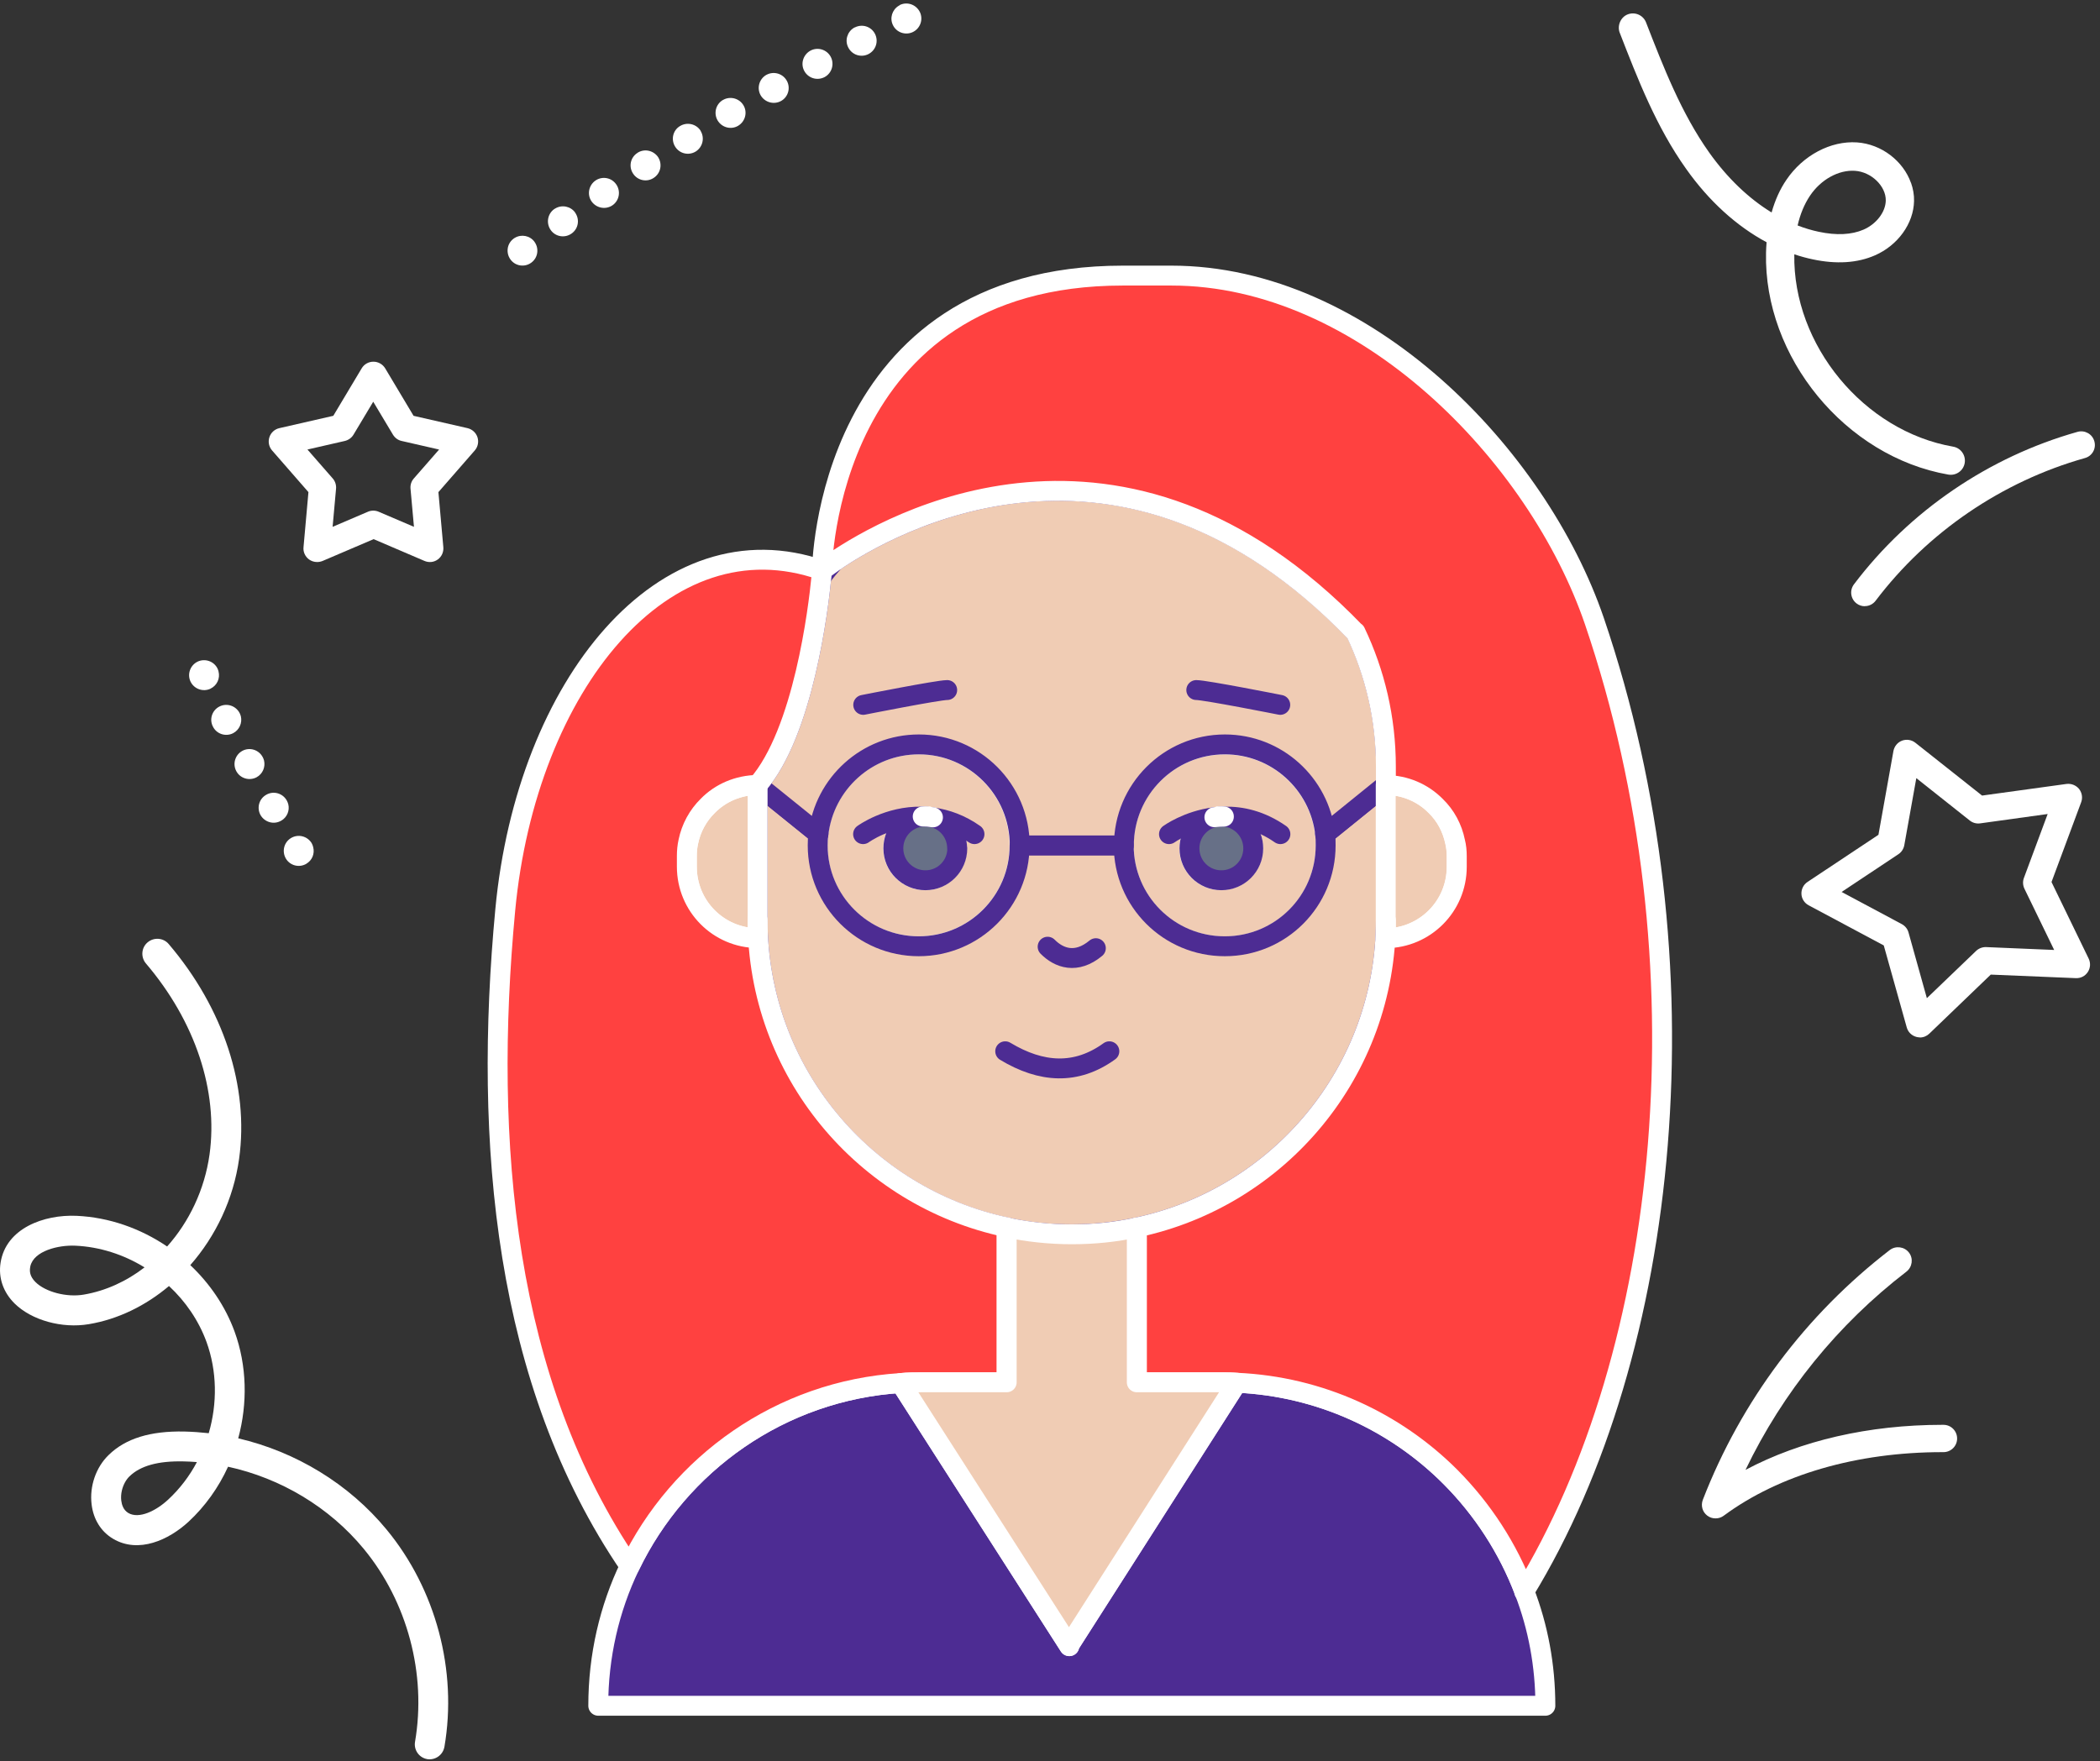 <svg width="211" height="177" viewBox="0 0 211 177" fill="none" xmlns="http://www.w3.org/2000/svg">
<rect x="0" y="0" width="211" height="177" fill="#333333" stroke="none"/>
<path d="M30.788 86.81C30.075 87.236 29.154 87.008 28.727 86.295C28.302 85.571 28.529 84.65 29.243 84.224C29.956 83.798 30.878 84.026 31.314 84.739C31.393 84.878 31.442 85.016 31.472 85.155C31.631 85.789 31.373 86.463 30.779 86.81H30.788ZM28.232 82.49C27.519 82.906 26.597 82.639 26.181 81.925C25.775 81.202 26.023 80.281 26.756 79.874C27.479 79.458 28.391 79.716 28.807 80.439C28.876 80.568 28.926 80.687 28.965 80.826C29.124 81.46 28.846 82.153 28.242 82.49H28.232ZM25.775 78.121C25.042 78.507 24.13 78.23 23.744 77.506C23.348 76.773 23.625 75.862 24.348 75.465C25.081 75.069 25.993 75.346 26.389 76.08C26.449 76.189 26.498 76.308 26.528 76.426C26.686 77.08 26.399 77.784 25.775 78.121ZM23.417 73.692C22.674 74.068 21.762 73.771 21.396 73.028C21.009 72.295 21.306 71.383 22.05 71.007C22.793 70.63 23.694 70.927 24.081 71.671C24.13 71.77 24.17 71.888 24.2 71.988C24.358 72.651 24.051 73.365 23.417 73.692ZM21.158 69.213C20.405 69.57 19.513 69.253 19.147 68.51C18.79 67.757 19.107 66.865 19.85 66.499C20.603 66.142 21.505 66.459 21.861 67.202C21.901 67.291 21.941 67.4 21.96 67.499C22.129 68.173 21.812 68.896 21.148 69.213H21.158Z" fill="white"/>
<path d="M70.39 13.147C70.826 13.861 70.608 14.782 69.904 15.228C69.191 15.664 68.269 15.446 67.833 14.732C67.397 14.029 67.606 13.098 68.319 12.672C68.319 12.672 68.319 12.672 68.339 12.662C69.042 12.236 69.964 12.454 70.4 13.147H70.39ZM72.629 10.056C73.342 9.63 74.274 9.868 74.7 10.581C75.126 11.294 74.878 12.216 74.165 12.642C73.451 13.068 72.53 12.82 72.104 12.107C71.688 11.394 71.915 10.482 72.619 10.056H72.629ZM66.129 15.803C66.575 16.506 66.377 17.437 65.674 17.883C64.99 18.339 64.049 18.141 63.603 17.437C63.147 16.744 63.345 15.812 64.049 15.367C64.049 15.367 64.068 15.347 64.088 15.337C64.782 14.911 65.683 15.129 66.139 15.812L66.129 15.803ZM76.998 7.529C77.722 7.123 78.643 7.381 79.049 8.104C79.455 8.818 79.208 9.739 78.484 10.145C77.761 10.551 76.84 10.294 76.424 9.571C76.027 8.857 76.275 7.965 76.959 7.549C76.959 7.549 76.988 7.529 76.998 7.52V7.529ZM61.928 18.547C62.394 19.241 62.216 20.172 61.532 20.638C60.838 21.103 59.907 20.915 59.431 20.231C58.966 19.548 59.154 18.607 59.838 18.141C59.838 18.141 59.877 18.111 59.897 18.101C60.581 17.685 61.472 17.873 61.918 18.537L61.928 18.547ZM81.427 5.092C82.16 4.696 83.072 4.973 83.468 5.706C83.855 6.44 83.587 7.351 82.854 7.747C82.111 8.134 81.209 7.866 80.813 7.133C80.426 6.43 80.684 5.548 81.358 5.132C81.358 5.132 81.397 5.102 81.427 5.092ZM57.787 21.371C58.272 22.055 58.114 22.996 57.43 23.471C56.746 23.957 55.805 23.798 55.33 23.115C54.854 22.431 55.013 21.49 55.686 21.014C55.686 21.014 55.756 20.974 55.785 20.955C56.459 20.549 57.341 20.727 57.797 21.371H57.787ZM85.896 2.754C86.639 2.377 87.54 2.665 87.917 3.408C88.293 4.151 88.006 5.053 87.253 5.439C86.51 5.815 85.608 5.518 85.232 4.775C84.865 4.072 85.123 3.21 85.787 2.803C85.787 2.803 85.846 2.764 85.886 2.754H85.896ZM53.695 24.294C54.19 24.967 54.051 25.909 53.388 26.394C52.724 26.89 51.783 26.751 51.297 26.087C50.802 25.413 50.94 24.472 51.604 23.986C51.604 23.986 51.674 23.927 51.723 23.907C52.387 23.511 53.249 23.679 53.705 24.304L53.695 24.294ZM90.404 0.505C91.157 0.138 92.048 0.455 92.425 1.208C92.782 1.951 92.474 2.853 91.721 3.22C90.978 3.576 90.077 3.269 89.72 2.526C89.373 1.823 89.641 0.98 90.295 0.584C90.295 0.584 90.384 0.534 90.414 0.515L90.404 0.505Z" fill="white"/>
<path d="M192.014 18.38C192.217 18.964 192.334 19.578 192.316 20.203C192.273 22.466 190.689 24.659 188.384 25.665C186.612 26.439 184.508 26.572 182.122 26.062C181.505 25.934 180.892 25.762 180.285 25.559C180.126 34.666 187.264 43.329 196.245 44.891C197.021 45.023 197.537 45.761 197.405 46.537C197.274 47.314 196.536 47.83 195.759 47.698C185.42 45.896 177.204 35.892 177.444 25.399C177.455 25.036 177.469 24.686 177.5 24.346C174.492 22.734 171.715 20.22 169.421 16.979C166.412 12.753 164.548 7.932 162.742 3.285C162.476 2.593 162.823 1.727 163.547 1.445C164.285 1.161 165.105 1.527 165.387 2.251C167.134 6.747 168.941 11.395 171.732 15.328C173.554 17.892 175.696 19.943 178.004 21.354C178.349 20.128 178.839 19.024 179.496 18.066C181.159 15.609 183.94 14.137 186.575 14.311C189.073 14.484 191.232 16.199 192.005 18.375L192.014 18.38ZM180.618 22.66C181.313 22.928 182.016 23.142 182.724 23.291C184.516 23.675 186.042 23.599 187.248 23.075C188.536 22.509 189.452 21.313 189.475 20.16C189.504 18.708 188.028 17.278 186.384 17.167C184.739 17.057 182.961 18.034 181.86 19.672C181.296 20.513 180.881 21.512 180.618 22.66Z" fill="white"/>
<path d="M42.929 176.798C42.107 176.659 41.562 175.876 41.7 175.064C42.87 168.247 40.938 160.985 36.538 155.654C33.09 151.473 28.196 148.56 22.915 147.411C21.964 149.492 20.616 151.394 18.932 152.95C16.96 154.763 13.929 156.17 11.363 154.654C10.154 153.94 9.381 152.702 9.203 151.186C8.985 149.373 9.638 147.47 10.917 146.232C12.621 144.567 15.108 143.805 18.526 143.874C19.348 143.894 20.161 143.953 20.973 144.042C21.845 141.05 21.815 137.8 20.745 134.858C19.962 132.718 18.645 130.795 16.98 129.25C14.642 131.221 11.878 132.589 8.925 133.084C6.23 133.54 3.169 132.688 1.464 131.003C0.325 129.874 -0.18 128.418 0.058 126.912C0.593 123.454 4.397 122.047 7.706 122.195C10.956 122.344 14.107 123.454 16.792 125.277C19.011 122.79 20.557 119.56 21.052 116.043C21.944 109.642 19.616 102.647 14.662 96.831C14.127 96.197 14.196 95.246 14.83 94.711C15.464 94.176 16.416 94.245 16.951 94.879C22.459 101.349 25.035 109.216 24.025 116.459C23.46 120.511 21.677 124.236 19.12 127.149C21.082 129.002 22.638 131.281 23.569 133.827C24.817 137.255 24.887 141.05 23.936 144.558C29.722 145.905 35.062 149.135 38.847 153.732C43.801 159.736 45.971 167.901 44.653 175.569C44.653 175.599 44.643 175.629 44.633 175.649C44.455 176.421 43.702 176.927 42.909 176.798H42.929ZM12.185 150.819C12.234 151.226 12.393 151.761 12.888 152.058C13.958 152.692 15.672 151.85 16.881 150.73C18.06 149.64 19.041 148.352 19.784 146.945C19.338 146.906 18.892 146.886 18.456 146.876C15.89 146.817 14.107 147.312 13.007 148.382C12.641 148.739 12.373 149.254 12.244 149.809C12.165 150.146 12.145 150.492 12.185 150.829V150.819ZM3.03 127.377C2.97 127.734 2.97 128.269 3.575 128.863C4.585 129.854 6.706 130.409 8.42 130.112C10.629 129.735 12.71 128.774 14.523 127.377C12.432 126.089 10.025 125.306 7.568 125.197C5.873 125.118 3.406 125.713 3.05 127.258C3.05 127.298 3.03 127.338 3.03 127.367V127.377Z" fill="white"/>
<path d="M192.901 104.262C192.782 104.262 192.663 104.242 192.544 104.212C192.078 104.084 191.712 103.727 191.583 103.261L189.274 95.018L181.724 90.985C181.298 90.757 181.021 90.322 181.001 89.846C180.981 89.361 181.209 88.905 181.615 88.637L188.739 83.901L190.245 75.48C190.334 75.004 190.661 74.608 191.107 74.439C191.563 74.271 192.068 74.35 192.445 74.647L199.152 79.958L207.634 78.789C208.109 78.729 208.585 78.918 208.892 79.284C209.189 79.661 209.278 80.166 209.11 80.622L206.128 88.647L209.863 96.346C210.071 96.781 210.041 97.287 209.774 97.693C209.506 98.099 209.07 98.327 208.575 98.307L200.024 97.951L193.852 103.885C193.594 104.133 193.257 104.272 192.901 104.272V104.262ZM185.044 89.648L191.087 92.878C191.414 93.056 191.662 93.353 191.761 93.72L193.604 100.319L198.548 95.573C198.816 95.315 199.182 95.176 199.549 95.186L206.395 95.474L203.403 89.311C203.244 88.974 203.225 88.588 203.353 88.241L205.741 81.811L198.954 82.752C198.588 82.801 198.211 82.702 197.914 82.465L192.544 78.204L191.335 84.951C191.266 85.318 191.058 85.645 190.741 85.853L185.034 89.648H185.044Z" fill="white"/>
<path d="M31.853 56.485C31.566 56.485 31.288 56.396 31.051 56.227C30.664 55.94 30.446 55.474 30.496 54.999L30.991 49.46L27.335 45.269C27.018 44.903 26.919 44.407 27.068 43.941C27.216 43.486 27.593 43.139 28.068 43.03L33.488 41.791L36.342 37.016C36.589 36.6 37.035 36.352 37.521 36.352C38.006 36.352 38.452 36.61 38.7 37.016L41.553 41.791L46.973 43.03C47.438 43.139 47.825 43.486 47.973 43.941C48.122 44.397 48.023 44.903 47.706 45.269L44.05 49.46L44.545 54.999C44.585 55.474 44.377 55.95 43.99 56.227C43.604 56.515 43.089 56.564 42.653 56.376L37.54 54.186L32.418 56.376C32.25 56.445 32.061 56.485 31.883 56.485H31.853ZM30.892 45.18L33.429 48.083C33.676 48.36 33.795 48.737 33.766 49.103L33.419 52.948L36.966 51.432C37.312 51.283 37.699 51.283 38.046 51.432L41.593 52.948L41.246 49.103C41.216 48.727 41.335 48.36 41.583 48.083L44.119 45.18L40.354 44.318C39.988 44.239 39.681 44.011 39.482 43.684L37.501 40.375L35.519 43.684C35.331 44.001 35.014 44.229 34.647 44.318L30.882 45.18H30.892Z" fill="white"/>
<path d="M172.37 152.603C172.073 152.603 171.785 152.514 171.538 152.325C171.052 151.959 170.874 151.315 171.092 150.74C174.936 140.812 181.436 132.133 189.877 125.633C190.472 125.178 191.334 125.287 191.799 125.881C192.265 126.476 192.146 127.338 191.552 127.803C184.656 133.104 179.127 139.93 175.382 147.728C180.921 144.785 187.777 143.2 195.148 143.2H195.277C196.03 143.2 196.644 143.814 196.644 144.577C196.644 145.33 196.03 145.945 195.277 145.945C195.247 145.945 195.198 145.945 195.158 145.945C186.558 145.945 178.77 148.213 173.192 152.335C172.955 152.514 172.667 152.603 172.38 152.603H172.37Z" fill="white"/>
<path d="M187.367 60.928C187.079 60.928 186.792 60.839 186.544 60.651C185.94 60.195 185.821 59.333 186.277 58.729C191.855 51.347 199.841 45.908 208.748 43.401C209.471 43.203 210.234 43.619 210.432 44.352C210.641 45.086 210.214 45.839 209.481 46.037C201.149 48.385 193.678 53.478 188.457 60.374C188.189 60.73 187.783 60.919 187.367 60.919V60.928Z" fill="white"/>
<path d="M133.136 83.834C132.555 78.766 128.262 74.83 123.06 74.83C117.44 74.83 112.909 79.392 112.909 84.981C112.909 90.571 117.44 95.117 123.06 95.117C128.679 95.117 133.196 90.586 133.196 84.981C133.196 84.579 133.196 84.206 133.136 83.834ZM122.702 88.469C120.928 88.469 119.497 87.038 119.497 85.264C119.497 83.729 120.57 82.447 122.016 82.134C122.24 82.09 122.463 82.06 122.717 82.06C122.806 82.06 122.896 82.06 122.97 82.06H123.03C124.655 82.224 125.907 83.595 125.907 85.25C125.907 87.023 124.476 88.454 122.702 88.454V88.469Z" fill="#F0CCB4" stroke="white" stroke-width="2" stroke-linecap="round" stroke-linejoin="round"/>
<path d="M92.309 74.816C87.092 74.816 82.799 78.751 82.218 83.819C82.158 84.192 82.143 84.579 82.143 84.967C82.143 90.571 86.704 95.103 92.294 95.103C97.884 95.103 102.43 90.571 102.43 84.967C102.43 79.362 97.899 74.816 92.294 74.816H92.309ZM92.965 88.47C91.176 88.47 89.745 87.039 89.745 85.265C89.745 83.595 90.997 82.239 92.637 82.075H92.697C92.786 82.075 92.86 82.075 92.965 82.075C93.233 82.075 93.487 82.105 93.725 82.164H93.755C95.141 82.507 96.155 83.774 96.155 85.265C96.155 87.039 94.724 88.47 92.95 88.47H92.965Z" fill="#F0CCB4" stroke="white" stroke-width="2" stroke-linecap="round" stroke-linejoin="round"/>
<path d="M155.272 171.436H60.112C60.112 166.427 61.23 161.657 63.272 157.409C68.236 147.079 78.462 139.761 90.491 139L107.439 165.444V165.339L124.282 138.971C132.645 139.343 140.217 142.891 145.747 148.451C148.981 151.685 151.53 155.606 153.17 159.958C154.541 163.521 155.272 167.396 155.272 171.436Z" fill="#4D2C93" stroke="white" stroke-width="2" stroke-linecap="round" stroke-linejoin="round"/>
<path d="M101.148 145.112V138.926" stroke="white" stroke-width="2" stroke-linecap="round" stroke-linejoin="round"/>
<path d="M114.221 145.112V138.926" stroke="white" stroke-width="2" stroke-linecap="round" stroke-linejoin="round"/>
<path d="M139.248 78.885V92.479C139.248 107.653 128.53 120.338 114.221 123.364C112.104 123.811 109.928 124.05 107.692 124.05C105.456 124.05 103.265 123.826 101.148 123.364C86.838 120.338 76.121 107.653 76.121 92.479V78.885L82.233 83.819C82.173 84.192 82.158 84.579 82.158 84.967C82.158 90.571 86.719 95.103 92.309 95.103C97.899 95.103 102.445 90.571 102.445 84.967H112.909C112.909 90.571 117.44 95.103 123.06 95.103C128.679 95.103 133.196 90.571 133.196 84.967C133.196 84.564 133.196 84.192 133.136 83.819L139.233 78.885H139.248Z" fill="#F0CCB4" stroke="#4D2C93" stroke-width="2" stroke-linecap="round" stroke-linejoin="round"/>
<path d="M139.248 77.037V78.885L133.151 83.819C132.57 78.751 128.277 74.816 123.075 74.816C117.455 74.816 112.924 79.377 112.924 84.967H102.46C102.46 79.362 97.928 74.816 92.324 74.816C87.107 74.816 82.814 78.751 82.233 83.819L76.121 78.885C80.727 73.594 82.233 61.102 82.531 58.017C82.933 57.45 83.365 56.944 83.813 56.437C89.313 52.695 112.73 39.206 136.177 63.502H136.207C138.16 67.616 139.263 72.207 139.263 77.052L139.248 77.037Z" fill="#F0CCB4" stroke="#4D2C93" stroke-width="2" stroke-linecap="round" stroke-linejoin="round"/>
<path d="M93.74 82.15C93.397 82.09 93.054 82.06 92.711 82.06C92.801 82.06 92.875 82.06 92.98 82.06C93.248 82.06 93.501 82.09 93.74 82.15Z" stroke="white" stroke-width="2" stroke-linecap="round" stroke-linejoin="round"/>
<path d="M122.971 82.075C122.643 82.075 122.33 82.105 122.017 82.135C122.24 82.09 122.464 82.06 122.717 82.06C122.807 82.06 122.896 82.06 122.971 82.06V82.075Z" stroke="white" stroke-width="2" stroke-linecap="round" stroke-linejoin="round"/>
<path d="M146.358 86.04V87.113C146.358 91.078 143.183 94.268 139.233 94.298V78.885C141.186 78.915 142.959 79.675 144.241 80.987C145.24 81.956 145.896 83.208 146.194 84.594C146.298 85.056 146.358 85.548 146.358 86.025V86.04Z" fill="#F0CCB4" stroke="white" stroke-width="2" stroke-linecap="round" stroke-linejoin="round"/>
<path d="M76.121 78.885V94.298C72.186 94.268 69.011 91.078 69.011 87.113V86.04C69.011 85.563 69.056 85.071 69.16 84.609C69.444 83.208 70.129 81.971 71.113 81.002C72.41 79.69 74.184 78.915 76.121 78.9V78.885Z" fill="#F0CCB4" stroke="white" stroke-width="2" stroke-linecap="round" stroke-linejoin="round"/>
<path d="M105.262 95.147C106.41 96.31 108.154 96.921 110.107 95.296" stroke="#4D2C93" stroke-width="2" stroke-linecap="round" stroke-linejoin="round"/>
<path d="M123.03 82.075C124.73 82.03 126.682 82.462 128.65 83.834" stroke="#4D2C93" stroke-width="2" stroke-linecap="round" stroke-linejoin="round"/>
<path d="M117.455 83.834C117.455 83.834 119.318 82.477 122.016 82.135" stroke="#4D2C93" stroke-width="2" stroke-linecap="round" stroke-linejoin="round"/>
<path d="M97.913 83.834C96.497 82.835 95.096 82.358 93.769 82.164" stroke="#4D2C93" stroke-width="2" stroke-linecap="round" stroke-linejoin="round"/>
<path d="M86.719 83.834C86.719 83.834 89.238 81.985 92.652 82.075" stroke="#4D2C93" stroke-width="2" stroke-linecap="round" stroke-linejoin="round"/>
<path d="M93.74 82.149C93.397 82.09 93.054 82.06 92.711 82.06C92.801 82.06 92.875 82.06 92.98 82.06C93.248 82.06 93.501 82.09 93.74 82.149Z" stroke="white" stroke-width="2" stroke-linecap="round" stroke-linejoin="round"/>
<path d="M122.971 82.075C122.643 82.075 122.33 82.105 122.017 82.134C122.24 82.09 122.464 82.06 122.717 82.06C122.807 82.06 122.896 82.06 122.971 82.06V82.075Z" stroke="white" stroke-width="2" stroke-linecap="round" stroke-linejoin="round"/>
<path d="M128.635 70.842C128.635 70.842 121.122 69.352 120.198 69.352" stroke="#4D2C93" stroke-width="2" stroke-linecap="round" stroke-linejoin="round"/>
<path d="M86.734 70.842C86.734 70.842 94.247 69.352 95.171 69.352" stroke="#4D2C93" stroke-width="2" stroke-linecap="round" stroke-linejoin="round"/>
<path d="M101.148 123.364V138.926H92.607C91.907 138.926 91.176 138.926 90.49 139.001C78.461 139.761 68.236 147.08 63.272 157.409C50.647 138.926 48.56 114.868 50.766 91.451C52.898 68.853 66.79 51.741 82.605 57.316C82.605 57.316 82.575 57.57 82.531 58.002C82.233 61.102 80.727 73.608 76.121 78.885C74.168 78.915 72.395 79.675 71.113 80.987C70.129 81.956 69.443 83.208 69.16 84.594C69.056 85.056 69.011 85.548 69.011 86.025V87.098C69.011 91.063 72.186 94.253 76.121 94.283V92.464C76.121 107.639 86.838 120.324 101.148 123.349V123.364Z" fill="#FF4140" stroke="white" stroke-width="2" stroke-linecap="round" stroke-linejoin="round"/>
<path d="M96.185 85.264C96.185 87.038 94.754 88.469 92.98 88.469C91.206 88.469 89.76 87.038 89.76 85.264C89.76 83.595 91.012 82.239 92.652 82.075H92.712C93.04 82.075 93.397 82.105 93.74 82.164H93.77C95.156 82.507 96.17 83.774 96.17 85.264H96.185Z" fill="#677087" stroke="#4D2C93" stroke-width="2" stroke-linecap="round" stroke-linejoin="round"/>
<path d="M93.74 82.149C93.397 82.09 93.054 82.06 92.711 82.06C92.801 82.06 92.875 82.06 92.98 82.06C93.248 82.06 93.501 82.09 93.74 82.149Z" stroke="white" stroke-width="2" stroke-linecap="round" stroke-linejoin="round"/>
<path d="M125.922 85.264C125.922 87.038 124.491 88.469 122.717 88.469C120.943 88.469 119.512 87.038 119.512 85.264C119.512 83.729 120.585 82.447 122.031 82.134C122.344 82.105 122.657 82.075 122.985 82.075H123.045C124.67 82.239 125.922 83.61 125.922 85.264Z" fill="#677087" stroke="#4D2C93" stroke-width="2" stroke-linecap="round" stroke-linejoin="round"/>
<path d="M122.971 82.075C122.643 82.075 122.33 82.105 122.017 82.134C122.24 82.09 122.464 82.06 122.717 82.06C122.807 82.06 122.896 82.06 122.971 82.06V82.075Z" stroke="white" stroke-width="2" stroke-linecap="round" stroke-linejoin="round"/>
<path d="M153.17 159.958C151.515 155.606 148.966 151.7 145.747 148.451C140.217 142.906 132.644 139.343 124.282 138.971C123.775 138.941 123.269 138.926 122.762 138.926H114.221V123.364C128.53 120.338 139.248 107.653 139.248 92.479V94.298C143.183 94.268 146.373 91.078 146.373 87.113V86.04C146.373 85.563 146.328 85.071 146.209 84.609C145.926 83.208 145.255 81.97 144.256 81.002C142.959 79.69 141.185 78.915 139.248 78.9V77.052C139.248 72.192 138.145 67.616 136.192 63.517H136.162C112.715 39.22 89.298 52.695 83.798 56.452C83.008 57.003 82.59 57.331 82.59 57.331C82.59 57.331 82.829 27.698 112.82 27.698H117.694C137.071 27.698 154.511 45.749 160.205 62.444C171.862 96.712 167.882 135.855 153.14 159.973L153.17 159.958Z" fill="#FF4140" stroke="white" stroke-width="2" stroke-linecap="round" stroke-linejoin="round"/>
<path d="M101 105.657C104.637 107.848 108.14 108.057 111.464 105.657" stroke="#4D2C93" stroke-width="2" stroke-linecap="round" stroke-linejoin="round"/>
<path d="M124.282 138.971L107.439 165.339V165.444L90.491 139C91.176 138.941 91.907 138.926 92.607 138.926H101.148V123.364C103.265 123.811 105.441 124.05 107.692 124.05C109.943 124.05 112.104 123.826 114.221 123.364V138.926H122.762C123.269 138.926 123.776 138.926 124.282 138.971Z" fill="#F0CCB4" stroke="white" stroke-width="2" stroke-linecap="round" stroke-linejoin="round"/>
</svg>

